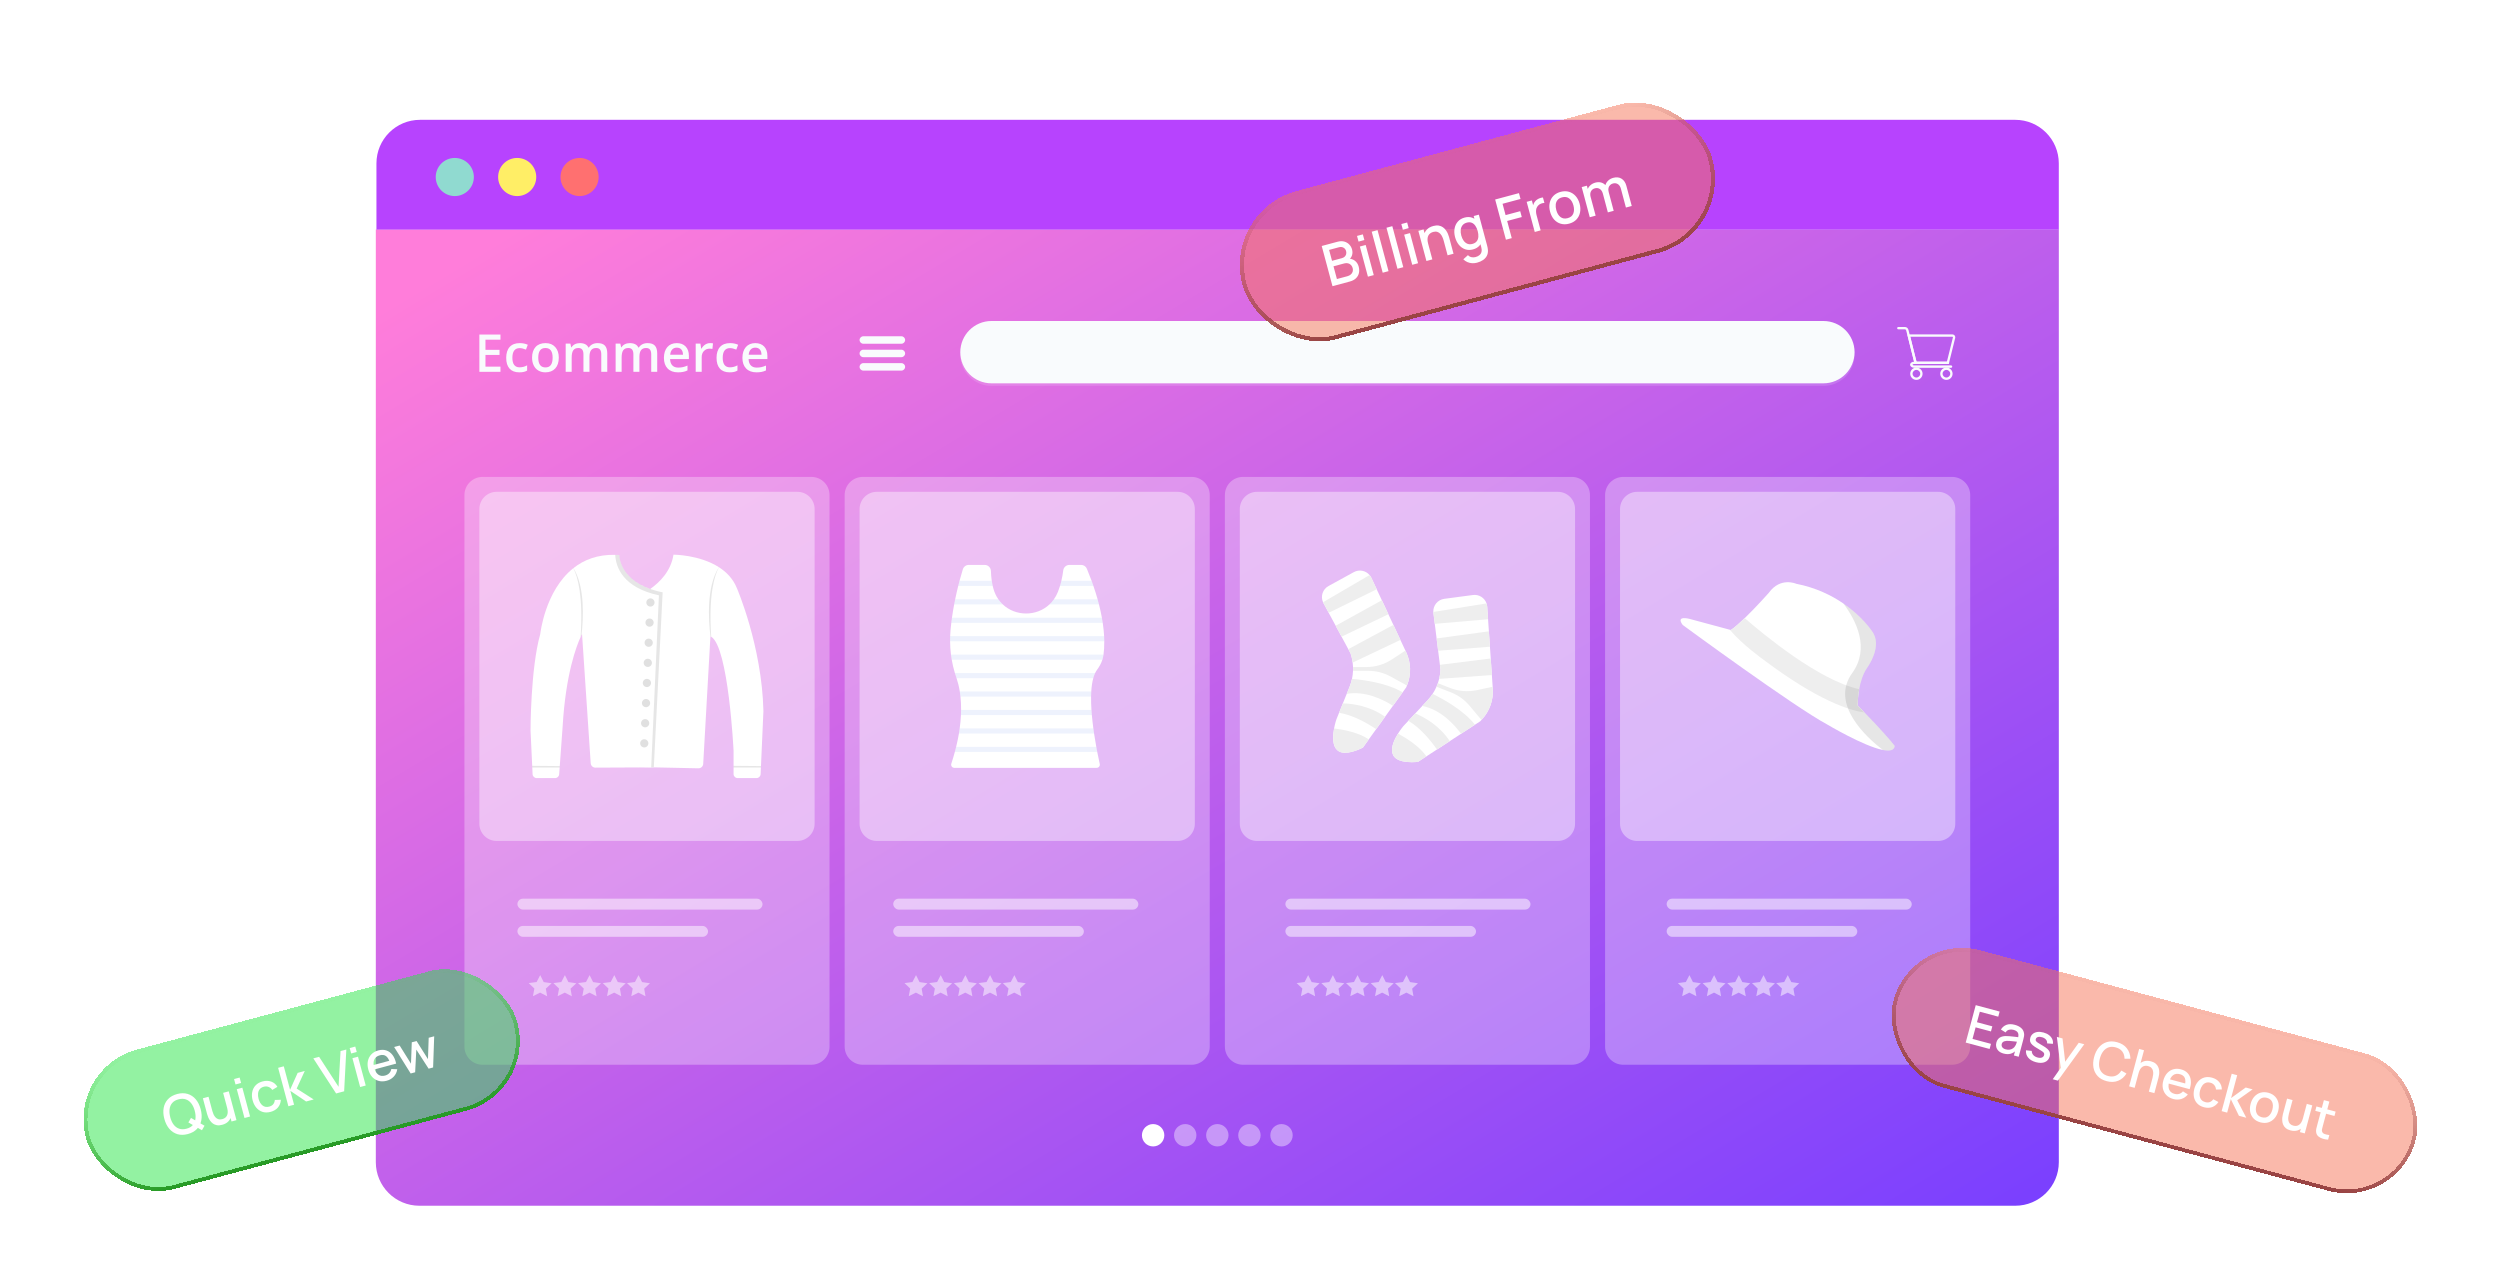 <?xml version="1.0" encoding="UTF-8"?> <svg xmlns="http://www.w3.org/2000/svg" width="459" height="234" viewBox="0 0 459 234" fill="none"><path d="M378 42.115H69V213.375C69 217.794 72.582 221.375 77 221.375H370C374.418 221.375 378 217.794 378 213.375V42.115Z" fill="url(#paint0_linear_2423_538)"></path><path d="M369.996 22H77.115C72.697 22 69.115 25.582 69.115 30V42.16H377.996V30C377.996 25.582 374.414 22 369.996 22Z" fill="#B743FE"></path><circle cx="83.5" cy="32.5" r="3.5" fill="#90DAD0"></circle><circle cx="94.955" cy="32.5" r="3.5" fill="#FFEE66"></circle><circle cx="106.41" cy="32.5" r="3.5" fill="#FF7070"></circle><path opacity="0.15" d="M334.77 70.849H182.038C178.875 70.849 176.312 68.287 176.312 65.127C176.312 61.966 178.877 59.404 182.038 59.404H334.77C337.933 59.404 340.496 61.967 340.496 65.127C340.496 68.288 337.932 70.849 334.77 70.849Z" fill="#F9FBFD"></path><path d="M334.77 70.379H182.038C178.875 70.379 176.312 67.817 176.312 64.657C176.312 61.496 178.877 58.935 182.038 58.935H334.77C337.933 58.935 340.496 61.497 340.496 64.657C340.496 67.818 337.932 70.379 334.77 70.379Z" fill="#F9FBFD"></path><path d="M329.999 62.957C329.999 62.957 329.663 63.738 329.999 64.384" stroke="#F9FBFD" stroke-width="0.97" stroke-miterlimit="10" stroke-linecap="round"></path><path d="M351.53 66.835H357.788L358.973 62.055C359.013 61.895 358.977 61.729 358.876 61.599C358.775 61.468 358.621 61.395 358.457 61.395H350.182L351.53 66.835ZM357.451 66.403H351.869L350.734 61.827H358.457C358.499 61.827 358.524 61.852 358.536 61.866C358.547 61.879 358.565 61.911 358.554 61.952L357.451 66.405V66.403Z" fill="#F9FBFD"></path><path d="M351.463 67.525H358.214C358.333 67.525 358.43 67.427 358.43 67.308C358.43 67.189 358.333 67.092 358.214 67.092H351.463C351.25 67.092 351.128 66.993 351.128 66.962C351.128 66.93 351.25 66.832 351.463 66.832H357.652C357.771 66.832 357.868 66.734 357.868 66.615C357.868 66.496 357.771 66.399 357.652 66.399H351.463C351.032 66.399 350.695 66.645 350.695 66.96C350.695 67.275 351.032 67.522 351.463 67.522V67.525Z" fill="#F9FBFD"></path><path d="M351.669 66.715C351.687 66.715 351.705 66.713 351.723 66.709C351.838 66.68 351.909 66.562 351.879 66.447L350.388 60.546C350.311 60.245 350.041 60.034 349.73 60.034H348.535C348.416 60.034 348.318 60.131 348.318 60.251C348.318 60.37 348.416 60.467 348.535 60.467H349.73C349.844 60.467 349.942 60.544 349.97 60.653L351.461 66.554C351.486 66.651 351.573 66.717 351.671 66.717L351.669 66.715Z" fill="#F9FBFD"></path><path d="M357.36 69.748C357.985 69.748 358.493 69.24 358.493 68.615C358.493 67.991 357.985 67.482 357.36 67.482C356.735 67.482 356.227 67.991 356.227 68.615C356.227 69.24 356.735 69.748 357.36 69.748ZM357.36 67.914C357.746 67.914 358.062 68.229 358.062 68.615C358.062 69.001 357.746 69.316 357.36 69.316C356.973 69.316 356.658 69.001 356.658 68.615C356.658 68.229 356.973 67.914 357.36 67.914Z" fill="#F9FBFD"></path><path d="M351.85 69.748C352.475 69.748 352.984 69.24 352.984 68.615C352.984 67.991 352.475 67.482 351.85 67.482C351.225 67.482 350.717 67.991 350.717 68.615C350.717 69.24 351.225 69.748 351.85 69.748ZM351.85 67.914C352.237 67.914 352.552 68.229 352.552 68.615C352.552 69.001 352.237 69.316 351.85 69.316C351.464 69.316 351.148 69.001 351.148 68.615C351.148 68.229 351.464 67.914 351.85 67.914Z" fill="#F9FBFD"></path><path d="M165.495 63.11H158.506C158.127 63.11 157.82 62.804 157.82 62.426C157.82 62.047 158.127 61.741 158.506 61.741H165.495C165.873 61.741 166.18 62.047 166.18 62.426C166.18 62.804 165.873 63.11 165.495 63.11Z" fill="#F9FBFD"></path><path d="M165.495 65.576H158.506C158.127 65.576 157.82 65.269 157.82 64.891C157.82 64.513 158.127 64.207 158.506 64.207H165.495C165.873 64.207 166.18 64.513 166.18 64.891C166.18 65.269 165.873 65.576 165.495 65.576Z" fill="#F9FBFD"></path><path d="M165.495 68.041H158.506C158.127 68.041 157.82 67.735 157.82 67.357C157.82 66.979 158.127 66.672 158.506 66.672H165.495C165.873 66.672 166.18 66.979 166.18 67.357C166.18 67.735 165.873 68.041 165.495 68.041Z" fill="#F9FBFD"></path><path d="M91.886 68.266H88.012V61.422H91.886V62.367H89.131V64.23H91.712V65.166H89.131V67.316H91.886V68.266Z" fill="#F9FBFD"></path><path d="M95.338 68.361C94.554 68.361 93.958 68.132 93.551 67.674C93.144 67.217 92.939 66.561 92.939 65.706C92.939 64.852 93.153 64.165 93.579 63.698C94.006 63.23 94.621 62.996 95.427 62.996C95.974 62.996 96.466 63.097 96.903 63.3L96.57 64.184C96.104 64.004 95.72 63.913 95.417 63.913C94.521 63.913 94.073 64.508 94.073 65.697C94.073 66.277 94.184 66.713 94.407 67.005C94.631 67.296 94.958 67.443 95.388 67.443C95.879 67.443 96.342 67.321 96.78 67.077V68.037C96.582 68.152 96.373 68.236 96.149 68.285C95.926 68.335 95.654 68.361 95.336 68.361H95.338Z" fill="#F9FBFD"></path><path d="M102.594 65.668C102.594 66.514 102.378 67.174 101.943 67.648C101.509 68.122 100.905 68.361 100.13 68.361C99.647 68.361 99.219 68.251 98.846 68.033C98.475 67.816 98.188 67.502 97.99 67.092C97.79 66.684 97.689 66.209 97.689 65.669C97.689 64.83 97.905 64.175 98.336 63.702C98.767 63.231 99.375 62.996 100.159 62.996C100.943 62.996 101.502 63.237 101.939 63.719C102.377 64.201 102.596 64.852 102.596 65.669L102.594 65.668ZM98.824 65.668C98.824 66.864 99.266 67.461 100.149 67.461C101.033 67.461 101.461 66.864 101.461 65.668C101.461 64.472 101.021 63.894 100.14 63.894C99.678 63.894 99.342 64.047 99.135 64.353C98.927 64.658 98.824 65.097 98.824 65.668Z" fill="#F9FBFD"></path><path d="M108.226 68.266H107.12V65.073C107.12 64.678 107.044 64.382 106.895 64.186C106.746 63.991 106.511 63.893 106.192 63.893C105.767 63.893 105.456 64.031 105.257 64.308C105.059 64.584 104.96 65.043 104.96 65.687V68.266H103.859V63.089H104.721L104.876 63.768H104.932C105.076 63.522 105.285 63.331 105.557 63.197C105.83 63.063 106.132 62.996 106.459 62.996C107.255 62.996 107.783 63.267 108.042 63.811H108.117C108.271 63.554 108.486 63.355 108.764 63.211C109.043 63.067 109.361 62.996 109.72 62.996C110.338 62.996 110.789 63.152 111.071 63.464C111.353 63.776 111.494 64.252 111.494 64.891V68.266H110.394V65.073C110.394 64.678 110.318 64.382 110.166 64.186C110.014 63.991 109.78 63.893 109.462 63.893C109.034 63.893 108.72 64.026 108.523 64.293C108.324 64.56 108.226 64.969 108.226 65.521V68.265V68.266Z" fill="#F9FBFD"></path><path d="M117.396 68.266H116.29V65.073C116.29 64.678 116.214 64.382 116.065 64.186C115.916 63.991 115.681 63.893 115.362 63.893C114.937 63.893 114.626 64.031 114.427 64.308C114.228 64.584 114.13 65.043 114.13 65.687V68.266H113.029V63.089H113.891L114.046 63.768H114.102C114.246 63.522 114.455 63.331 114.727 63.197C115 63.063 115.302 62.996 115.629 62.996C116.425 62.996 116.953 63.267 117.212 63.811H117.287C117.441 63.554 117.656 63.355 117.934 63.211C118.212 63.067 118.53 62.996 118.89 62.996C119.508 62.996 119.958 63.152 120.241 63.464C120.523 63.776 120.664 64.252 120.664 64.891V68.266H119.564V65.073C119.564 64.678 119.488 64.382 119.336 64.186C119.184 63.991 118.95 63.893 118.632 63.893C118.204 63.893 117.89 64.026 117.693 64.293C117.494 64.56 117.396 64.969 117.396 65.521V68.265V68.266Z" fill="#F9FBFD"></path><path d="M124.466 68.361C123.66 68.361 123.029 68.126 122.576 67.657C122.122 67.187 121.895 66.54 121.895 65.716C121.895 64.891 122.106 64.205 122.526 63.721C122.948 63.238 123.527 62.996 124.264 62.996C124.948 62.996 125.488 63.204 125.885 63.619C126.281 64.034 126.48 64.605 126.48 65.332V65.927H123.028C123.043 66.429 123.179 66.816 123.435 67.085C123.691 67.355 124.052 67.491 124.518 67.491C124.823 67.491 125.108 67.462 125.373 67.405C125.637 67.347 125.92 67.251 126.223 67.117V68.011C125.954 68.139 125.683 68.231 125.407 68.282C125.132 68.336 124.818 68.362 124.466 68.362V68.361ZM124.264 63.828C123.915 63.828 123.634 63.939 123.423 64.161C123.212 64.383 123.085 64.706 123.046 65.131H125.398C125.391 64.704 125.288 64.379 125.088 64.16C124.888 63.939 124.614 63.83 124.263 63.83L124.264 63.828Z" fill="#F9FBFD"></path><path d="M130.358 62.996C130.58 62.996 130.762 63.011 130.906 63.042L130.798 64.068C130.641 64.031 130.48 64.012 130.311 64.012C129.871 64.012 129.513 64.156 129.241 64.442C128.968 64.73 128.831 65.102 128.831 65.561V68.267H127.73V63.09H128.593L128.738 64.004H128.794C128.965 63.694 129.19 63.45 129.466 63.268C129.742 63.087 130.04 62.997 130.358 62.997V62.996Z" fill="#F9FBFD"></path><path d="M133.955 68.361C133.171 68.361 132.575 68.132 132.168 67.674C131.761 67.217 131.557 66.561 131.557 65.706C131.557 64.852 131.769 64.165 132.197 63.698C132.623 63.23 133.24 62.996 134.044 62.996C134.591 62.996 135.083 63.097 135.52 63.3L135.187 64.184C134.721 64.004 134.337 63.913 134.034 63.913C133.138 63.913 132.69 64.508 132.69 65.697C132.69 66.277 132.801 66.713 133.024 67.005C133.248 67.296 133.575 67.443 134.006 67.443C134.496 67.443 134.96 67.321 135.397 67.077V68.037C135.199 68.152 134.99 68.236 134.766 68.285C134.543 68.335 134.272 68.361 133.954 68.361H133.955Z" fill="#F9FBFD"></path><path d="M138.878 68.361C138.072 68.361 137.441 68.126 136.988 67.657C136.533 67.187 136.307 66.54 136.307 65.716C136.307 64.891 136.518 64.205 136.938 63.721C137.361 63.238 137.939 62.996 138.676 62.996C139.36 62.996 139.9 63.204 140.298 63.619C140.694 64.034 140.892 64.605 140.892 65.332V65.927H137.44C137.455 66.429 137.591 66.816 137.847 67.085C138.103 67.355 138.464 67.491 138.93 67.491C139.235 67.491 139.52 67.462 139.785 67.405C140.049 67.347 140.332 67.251 140.635 67.117V68.011C140.366 68.139 140.095 68.231 139.819 68.282C139.544 68.336 139.23 68.362 138.878 68.362V68.361ZM138.676 63.828C138.327 63.828 138.046 63.939 137.835 64.161C137.624 64.383 137.498 64.706 137.458 65.131H139.81C139.803 64.704 139.7 64.379 139.5 64.16C139.3 63.939 139.026 63.83 138.675 63.83L138.676 63.828Z" fill="#F9FBFD"></path><path opacity="0.3" d="M148.964 87.559H88.608C86.764 87.559 85.269 89.053 85.269 90.896V192.152C85.269 193.995 86.764 195.489 88.608 195.489H148.964C150.808 195.489 152.303 193.995 152.303 192.152V90.896C152.303 89.053 150.808 87.559 148.964 87.559Z" fill="white"></path><path opacity="0.3" d="M218.773 87.559H158.417C156.573 87.559 155.078 89.053 155.078 90.896V192.152C155.078 193.995 156.573 195.489 158.417 195.489H218.773C220.617 195.489 222.111 193.995 222.111 192.152V90.896C222.111 89.053 220.617 87.559 218.773 87.559Z" fill="white"></path><path opacity="0.3" d="M288.582 87.559H228.225C226.381 87.559 224.887 89.053 224.887 90.896V192.152C224.887 193.995 226.381 195.489 228.225 195.489H288.582C290.425 195.489 291.92 193.995 291.92 192.152V90.896C291.92 89.053 290.425 87.559 288.582 87.559Z" fill="white"></path><path opacity="0.3" d="M358.39 87.559H298.034C296.19 87.559 294.695 89.053 294.695 90.896V192.152C294.695 193.995 296.19 195.489 298.034 195.489H358.39C360.234 195.489 361.729 193.995 361.729 192.152V90.896C361.729 89.053 360.234 87.559 358.39 87.559Z" fill="white"></path><path opacity="0.4" d="M149.562 93.457V151.239C149.562 152.983 148.147 154.397 146.402 154.397H91.173C89.428 154.397 88.013 152.983 88.013 151.239V93.457C88.013 91.713 89.428 90.298 91.173 90.298H146.402C148.147 90.298 149.562 91.713 149.562 93.457Z" fill="white"></path><path opacity="0.4" d="M219.371 93.457V151.239C219.371 152.982 217.955 154.397 216.211 154.397H160.981C159.237 154.397 157.821 152.982 157.821 151.239V93.457C157.821 91.713 159.237 90.298 160.981 90.298H216.211C217.955 90.298 219.371 91.713 219.371 93.457Z" fill="white"></path><path opacity="0.4" d="M289.18 93.457V151.239C289.18 152.982 287.764 154.397 286.019 154.397H230.79C229.045 154.397 227.63 152.982 227.63 151.239V93.457C227.63 91.713 229.045 90.298 230.79 90.298H286.019C287.764 90.298 289.18 91.713 289.18 93.457Z" fill="white"></path><path opacity="0.4" d="M358.988 151.24V93.457C358.988 91.712 357.573 90.298 355.828 90.298H300.597C298.852 90.298 297.437 91.712 297.437 93.457V151.24C297.437 152.985 298.852 154.399 300.597 154.399H355.828C357.573 154.399 358.988 152.985 358.988 151.24Z" fill="white"></path><g opacity="0.5"><rect x="94.998" y="165" width="45" height="2" rx="1" fill="white"></rect><rect x="94.998" y="170" width="35" height="2" rx="1" fill="white"></rect><path d="M115.907 182.896L117.215 182.244L118.512 182.916L118.274 181.512L119.335 180.527L117.881 180.31L117.238 179.03L116.577 180.301L115.119 180.495L116.166 181.495L115.907 182.896Z" fill="white"></path><path d="M111.454 182.896L112.761 182.244L114.059 182.916L113.821 181.512L114.882 180.527L113.428 180.31L112.785 179.03L112.124 180.301L110.666 180.495L111.713 181.495L111.454 182.896Z" fill="white"></path><path d="M106.919 182.896L108.226 182.244L109.524 182.916L109.286 181.512L110.346 180.527L108.892 180.31L108.25 179.03L107.589 180.301L106.131 180.495L107.178 181.495L106.919 182.896Z" fill="white"></path><path d="M102.384 182.896L103.692 182.244L104.99 182.916L104.751 181.512L105.813 180.527L104.358 180.31L103.716 179.03L103.056 180.301L101.598 180.495L102.643 181.495L102.384 182.896Z" fill="white"></path><path d="M97.85 182.896L99.158 182.244L100.456 182.916L100.217 181.512L101.278 180.527L99.823 180.31L99.181 179.03L98.521 180.301L97.062 180.495L98.11 181.495L97.85 182.896Z" fill="white"></path><rect x="163.998" y="165" width="45" height="2" rx="1" fill="white"></rect><rect x="163.998" y="170" width="35" height="2" rx="1" fill="white"></rect><path d="M184.907 182.896L186.215 182.244L187.512 182.916L187.274 181.512L188.335 180.527L186.881 180.31L186.238 179.03L185.577 180.301L184.119 180.495L185.166 181.495L184.907 182.896Z" fill="white"></path><path d="M180.454 182.896L181.761 182.244L183.059 182.916L182.821 181.512L183.882 180.527L182.428 180.31L181.785 179.03L181.124 180.301L179.666 180.495L180.713 181.495L180.454 182.896Z" fill="white"></path><path d="M175.919 182.896L177.226 182.244L178.524 182.916L178.286 181.512L179.346 180.527L177.892 180.31L177.25 179.03L176.589 180.301L175.131 180.495L176.178 181.495L175.919 182.896Z" fill="white"></path><path d="M171.384 182.896L172.692 182.244L173.99 182.916L173.751 181.512L174.813 180.527L173.358 180.31L172.716 179.03L172.056 180.301L170.598 180.495L171.643 181.495L171.384 182.896Z" fill="white"></path><path d="M166.851 182.896L168.158 182.244L169.456 182.916L169.217 181.512L170.278 180.527L168.823 180.31L168.181 179.03L167.521 180.301L166.062 180.495L167.11 181.495L166.851 182.896Z" fill="white"></path><rect x="235.998" y="165" width="45" height="2" rx="1" fill="white"></rect><rect x="235.998" y="170" width="35" height="2" rx="1" fill="white"></rect><path d="M256.907 182.896L258.215 182.244L259.512 182.916L259.274 181.512L260.335 180.527L258.881 180.31L258.238 179.03L257.577 180.301L256.119 180.495L257.166 181.495L256.907 182.896Z" fill="white"></path><path d="M252.454 182.896L253.761 182.244L255.059 182.916L254.821 181.512L255.882 180.527L254.428 180.31L253.785 179.03L253.124 180.301L251.666 180.495L252.713 181.495L252.454 182.896Z" fill="white"></path><path d="M247.919 182.896L249.226 182.244L250.524 182.916L250.286 181.512L251.346 180.527L249.892 180.31L249.25 179.03L248.589 180.301L247.131 180.495L248.178 181.495L247.919 182.896Z" fill="white"></path><path d="M243.384 182.896L244.692 182.244L245.99 182.916L245.751 181.512L246.813 180.527L245.358 180.31L244.716 179.03L244.056 180.301L242.598 180.495L243.643 181.495L243.384 182.896Z" fill="white"></path><path d="M238.851 182.896L240.158 182.244L241.456 182.916L241.217 181.512L242.278 180.527L240.823 180.31L240.181 179.03L239.521 180.301L238.062 180.495L239.11 181.495L238.851 182.896Z" fill="white"></path><rect x="305.998" y="165" width="45" height="2" rx="1" fill="white"></rect><rect x="305.998" y="170" width="35" height="2" rx="1" fill="white"></rect><path d="M326.907 182.896L328.215 182.244L329.512 182.916L329.274 181.512L330.335 180.527L328.881 180.31L328.238 179.03L327.577 180.301L326.119 180.495L327.166 181.495L326.907 182.896Z" fill="white"></path><path d="M322.454 182.896L323.761 182.244L325.059 182.916L324.821 181.512L325.882 180.527L324.428 180.31L323.785 179.03L323.124 180.301L321.666 180.495L322.713 181.495L322.454 182.896Z" fill="white"></path><path d="M317.919 182.896L319.226 182.244L320.524 182.916L320.286 181.512L321.346 180.527L319.892 180.31L319.25 179.03L318.589 180.301L317.131 180.495L318.178 181.495L317.919 182.896Z" fill="white"></path><path d="M313.384 182.896L314.692 182.244L315.99 182.916L315.751 181.512L316.813 180.527L315.358 180.31L314.716 179.03L314.056 180.301L312.598 180.495L313.643 181.495L313.384 182.896Z" fill="white"></path><path d="M308.851 182.896L310.158 182.244L311.456 182.916L311.217 181.512L312.278 180.527L310.823 180.31L310.181 179.03L309.521 180.301L308.062 180.495L309.11 181.495L308.851 182.896Z" fill="white"></path></g><path d="M258.354 125.773L258.316 125.866L258.186 126.193L257.524 127.112L255.748 129.582L254.302 131.592L252.663 133.873L251.313 135.748L250.214 137.275C244.488 140.012 244.485 136.137 244.937 133.737C245.114 132.795 245.362 132.08 245.362 132.08L245.854 130.861L246.55 129.137L247.256 127.39L247.774 126.108C247.969 125.63 248.12 125.138 248.225 124.64C248.331 124.151 248.394 123.658 248.414 123.161C248.425 122.931 248.425 122.698 248.418 122.468C248.407 122.192 248.385 121.917 248.348 121.642C248.276 121.077 248.147 120.516 247.966 119.969L247.962 119.957L247.544 119.183L246.308 116.89L245.228 114.884L243.945 112.506L242.987 110.727C242.96 110.675 242.932 110.621 242.909 110.568C242.422 109.475 242.849 108.177 243.914 107.593L248.561 105.044C249.555 104.499 250.761 104.756 251.451 105.58C251.583 105.732 251.694 105.903 251.782 106.095L252.763 108.189L253.706 110.202L254.906 112.77L255.823 114.728L257.114 117.486L258.031 119.445L258.18 119.761C259.067 121.654 259.13 123.83 258.352 125.773H258.354Z" fill="white"></path><path d="M258.354 125.773L258.316 125.866L255.349 124.228C254.084 123.53 252.663 123.162 251.217 123.162H248.414C248.425 122.932 248.425 122.7 248.418 122.469H250.867C252.532 122.469 254.162 121.983 255.554 121.07L258.032 119.444L258.182 119.76C259.068 121.653 259.131 123.83 258.353 125.772L258.354 125.773Z" fill="#EEEEEE"></path><path d="M257.118 117.487L248.349 121.645C248.277 121.081 248.148 120.519 247.967 119.972L247.963 119.96L247.545 119.186L255.827 114.728L257.118 117.487Z" fill="#EEEEEE"></path><path d="M254.91 112.771L246.309 116.892L245.23 114.886L253.708 110.203L254.91 112.771Z" fill="#EEEEEE"></path><path d="M252.767 108.188L243.948 112.506L242.99 110.727C242.963 110.675 242.935 110.622 242.912 110.568L251.456 105.579C251.587 105.731 251.698 105.902 251.786 106.094L252.767 108.188Z" fill="#EEEEEE"></path><path d="M257.526 127.114L255.749 129.583C253.869 128.389 250.624 126.808 247.258 127.392L247.776 126.11C247.97 125.632 248.121 125.14 248.227 124.642C250.474 124.833 254.663 125.409 257.526 127.112V127.114Z" fill="#EEEEEE"></path><path d="M254.303 131.594L252.664 133.874C250.928 132.714 248.366 131.275 245.855 130.863L246.552 129.138C248.472 129.19 251.505 129.635 254.303 131.594Z" fill="#EEEEEE"></path><path d="M251.316 135.751L250.216 137.278C244.49 140.015 244.488 136.14 244.94 133.74C246.826 133.977 249.487 134.52 251.316 135.751Z" fill="#EEEEEE"></path><path d="M272.064 132.106L271.994 132.18L271.754 132.439L270.805 133.058L268.256 134.719L266.181 136.073L263.828 137.608L261.891 138.87L260.315 139.897C253.987 140.382 255.384 136.768 256.674 134.693C257.179 133.878 257.669 133.302 257.669 133.302L258.568 132.343L259.841 130.986L261.129 129.612L262.075 128.604C262.428 128.229 262.746 127.825 263.026 127.397C263.301 126.979 263.537 126.543 263.737 126.086C263.83 125.875 263.914 125.659 263.991 125.441C264.081 125.181 264.159 124.915 264.225 124.646C264.361 124.092 264.444 123.524 264.473 122.947V122.935L264.365 122.062L264.041 119.478L263.76 117.216L263.425 114.536L263.174 112.532C263.167 112.473 263.16 112.413 263.159 112.356C263.1 111.161 263.966 110.104 265.171 109.944L270.425 109.244C271.548 109.093 272.579 109.77 272.928 110.786C272.995 110.975 273.037 111.175 273.051 111.384L273.209 113.691L273.359 115.91L273.551 118.738L273.699 120.894L273.906 123.932L274.053 126.089L274.077 126.438C274.221 128.524 273.492 130.576 272.066 132.106H272.064Z" fill="white"></path><path d="M272.063 132.106L271.994 132.18L269.819 129.582C268.891 128.474 267.698 127.619 266.35 127.097L263.736 126.085C263.83 125.874 263.913 125.658 263.99 125.44L266.274 126.325C267.827 126.926 269.523 127.06 271.152 126.711L274.051 126.089L274.075 126.438C274.219 128.524 273.49 130.576 272.063 132.106Z" fill="#EEEEEE"></path><path d="M273.904 123.932L264.225 124.644C264.36 124.091 264.444 123.522 264.473 122.946V122.933L264.364 122.061L273.697 120.894L273.904 123.932Z" fill="#EEEEEE"></path><path d="M273.551 118.738L264.042 119.476L263.76 117.215L273.359 115.91L273.551 118.738Z" fill="#EEEEEE"></path><path d="M273.208 113.691L263.424 114.535L263.173 112.531C263.166 112.472 263.16 112.412 263.158 112.354L272.927 110.786C272.994 110.975 273.037 111.175 273.05 111.385L273.208 113.691Z" fill="#EEEEEE"></path><path d="M270.805 133.057L268.255 134.718C266.934 132.925 264.478 130.281 261.129 129.611L262.075 128.603C262.428 128.227 262.746 127.823 263.026 127.396C265.053 128.386 268.75 130.434 270.803 133.057H270.805Z" fill="#EEEEEE"></path><path d="M266.183 136.071L263.83 137.607C262.631 135.897 260.762 133.632 258.57 132.34L259.844 130.983C261.616 131.724 264.283 133.235 266.183 136.071Z" fill="#EEEEEE"></path><path d="M261.893 138.868L260.317 139.896C253.989 140.381 255.386 136.767 256.676 134.692C258.348 135.594 260.634 137.061 261.894 138.868H261.893Z" fill="#EEEEEE"></path><path d="M140.165 130.532L139.715 140.653L139.703 140.914L139.648 142.136C139.63 142.54 139.297 142.859 138.891 142.859H135.438C135.02 142.859 134.681 142.521 134.681 142.103V137.792C134.681 137.792 133.751 118.785 130.578 116.91C130.531 116.881 130.485 116.858 130.437 116.837C130.437 116.837 130.434 116.836 130.433 116.836L129.109 140.25C129.083 140.713 128.695 141.071 128.232 141.061L120.038 140.887L116.18 140.805L116.659 109.645C116.659 109.645 117.926 109.167 119.387 108.134C121.15 106.888 123.199 104.835 123.649 101.838C123.649 101.838 128.407 101.838 131.994 104.138C131.998 104.138 132.002 104.142 132.006 104.146C133.396 105.039 134.609 106.28 135.298 108.001C135.298 108.001 139.889 118.616 140.163 130.532H140.165Z" fill="white"></path><path d="M121.664 108.755L120.04 140.887L119.56 140.89L109.316 140.938C108.861 140.941 108.484 140.589 108.454 140.135L106.863 116.425C106.863 116.425 106.828 116.485 106.767 116.606C106.723 116.695 106.664 116.814 106.594 116.969C105.864 118.56 103.856 123.721 103.299 133.409L102.774 140.653L102.755 140.915L102.665 142.158C102.636 142.554 102.307 142.859 101.91 142.859H98.538C98.134 142.859 97.801 142.542 97.783 142.139L97.726 140.915L97.712 140.605L97.406 134.094C97.406 134.094 97.406 122.725 99.188 116.425C99.188 116.425 100.033 108.467 105.262 104.32C105.27 104.312 105.278 104.306 105.287 104.301C107.2 102.787 109.7 101.787 112.956 101.869C113.205 101.875 113.457 101.887 113.715 101.906C113.715 101.906 113.605 106.081 119.389 108.134C120.065 108.373 120.82 108.584 121.664 108.755Z" fill="white"></path><path opacity="0.1" d="M106.766 116.605C106.722 116.694 106.663 116.814 106.593 116.968C107.098 109.456 106.076 105.908 105.261 104.32C105.19 104.178 105.12 104.054 105.053 103.943C105.135 104.059 105.212 104.178 105.286 104.3C107.413 107.767 107.125 113.505 106.766 116.605Z" fill="black"></path><path opacity="0.1" d="M132.007 104.146C131.184 105.639 130.065 109.15 130.579 116.91C130.533 116.881 130.486 116.857 130.438 116.837C130.063 113.752 129.698 107.671 131.995 104.137C132.035 104.072 132.079 104.007 132.124 103.943C132.086 104.006 132.047 104.073 132.007 104.146Z" fill="black"></path><path opacity="0.1" d="M121.663 108.755L120.039 140.887L119.559 140.89L120.978 109.303C114.335 107.863 113.077 104.128 112.955 101.87C113.205 101.875 113.457 101.887 113.714 101.907C113.714 101.907 113.577 107.111 121.663 108.755Z" fill="black"></path><path opacity="0.1" d="M102.775 140.653L102.756 140.915H97.727L97.713 140.605L102.775 140.653Z" fill="black"></path><path opacity="0.1" d="M139.716 140.653L139.704 140.914H134.684V140.606L139.716 140.653Z" fill="black"></path><path d="M120.173 110.649C120.155 111.064 119.803 111.387 119.386 111.368C118.971 111.35 118.648 110.998 118.667 110.582C118.685 110.167 119.037 109.843 119.453 109.863C119.869 109.88 120.192 110.232 120.173 110.649Z" fill="#E0E0E0"></path><path d="M120.011 114.344C119.993 114.759 119.641 115.082 119.224 115.063C118.809 115.045 118.486 114.693 118.505 114.277C118.523 113.862 118.875 113.539 119.291 113.558C119.707 113.576 120.03 113.928 120.011 114.344Z" fill="#E0E0E0"></path><path d="M119.851 118.038C119.833 118.453 119.481 118.777 119.064 118.758C118.649 118.74 118.325 118.388 118.345 117.971C118.362 117.556 118.715 117.233 119.131 117.252C119.546 117.27 119.87 117.622 119.851 118.038Z" fill="#E0E0E0"></path><path d="M119.689 121.732C119.671 122.147 119.319 122.471 118.902 122.451C118.487 122.434 118.163 122.082 118.182 121.665C118.2 121.25 118.552 120.927 118.969 120.946C119.384 120.964 119.708 121.316 119.689 121.732Z" fill="#E0E0E0"></path><path d="M119.525 125.428C119.507 125.843 119.155 126.166 118.738 126.147C118.323 126.129 117.999 125.777 118.018 125.361C118.036 124.946 118.388 124.622 118.805 124.641C119.22 124.659 119.544 125.011 119.525 125.428Z" fill="#E0E0E0"></path><path d="M119.364 129.121C119.347 129.536 118.994 129.86 118.578 129.841C118.162 129.823 117.839 129.471 117.858 129.054C117.876 128.639 118.228 128.316 118.645 128.335C119.06 128.353 119.384 128.705 119.364 129.121Z" fill="#E0E0E0"></path><path d="M119.202 132.817C119.184 133.232 118.832 133.555 118.416 133.536C118 133.518 117.677 133.166 117.696 132.75C117.714 132.335 118.066 132.011 118.483 132.031C118.898 132.048 119.221 132.4 119.202 132.817Z" fill="#E0E0E0"></path><path d="M119.04 136.511C119.022 136.926 118.67 137.249 118.254 137.23C117.838 137.212 117.515 136.86 117.534 136.444C117.552 136.029 117.904 135.706 118.321 135.725C118.736 135.743 119.059 136.095 119.04 136.511Z" fill="#E0E0E0"></path><path d="M202.609 120.185C202.609 120.185 202.607 120.196 202.607 120.201C202.564 120.518 202.492 120.826 202.396 121.126C202.181 121.784 201.847 122.399 201.429 122.96C201.295 123.14 201.175 123.346 201.067 123.571C200.933 123.853 200.819 124.169 200.726 124.511C200.528 125.222 200.412 126.054 200.358 126.958C200.339 127.264 200.328 127.578 200.324 127.899C200.313 128.683 200.339 129.508 200.391 130.345C200.412 130.657 200.437 130.971 200.465 131.286C200.537 132.106 200.631 132.931 200.738 133.732C200.779 134.05 200.824 134.365 200.872 134.673C201 135.54 201.14 136.366 201.277 137.119C201.337 137.448 201.396 137.763 201.454 138.06C201.634 138.992 201.8 139.757 201.915 140.269C201.996 140.632 201.719 140.978 201.347 140.978H175.213C174.818 140.978 174.538 140.59 174.66 140.213C174.906 139.47 175.12 138.753 175.306 138.06C175.395 137.74 175.473 137.427 175.549 137.119C175.76 136.265 175.927 135.448 176.058 134.673C176.11 134.353 176.16 134.039 176.201 133.732C176.321 132.865 176.396 132.05 176.431 131.286C176.446 130.963 176.456 130.65 176.457 130.345C176.467 129.45 176.422 128.637 176.342 127.899C176.306 127.57 176.265 127.255 176.217 126.958C176.06 125.982 175.845 125.169 175.621 124.511C175.61 124.476 175.597 124.44 175.586 124.405C175.49 124.128 175.399 123.85 175.314 123.571C175.072 122.765 174.88 121.949 174.739 121.124C174.684 120.812 174.639 120.498 174.597 120.183C174.497 119.372 174.443 118.556 174.437 117.737C174.433 117.423 174.437 117.111 174.451 116.796C174.464 116.402 174.488 116.006 174.525 115.613C174.562 115.188 174.607 114.766 174.659 114.35C174.696 114.034 174.739 113.72 174.781 113.409C174.9 112.564 175.037 111.743 175.184 110.963C175.246 110.641 175.309 110.329 175.37 110.022C175.553 109.14 175.745 108.315 175.93 107.576C176.012 107.244 176.094 106.93 176.171 106.635C176.408 105.748 176.623 105.025 176.779 104.521C176.929 104.043 177.37 103.717 177.872 103.717H180.789C181.413 103.717 181.914 104.214 181.934 104.836C181.953 105.484 182.005 106.081 182.086 106.633C182.135 106.962 182.193 107.277 182.261 107.574C182.297 107.729 182.335 107.88 182.374 108.026C182.579 108.782 182.893 109.447 183.289 110.02C183.53 110.368 183.802 110.683 184.096 110.961C186.434 113.176 190.296 113.223 192.692 110.961C192.988 110.683 193.261 110.368 193.503 110.02C193.794 109.611 194.042 109.153 194.245 108.645C194.387 108.286 194.512 107.926 194.618 107.574C194.718 107.252 194.8 106.936 194.871 106.633C195.046 105.895 195.149 105.232 195.212 104.721C195.282 104.147 195.77 103.716 196.347 103.716H198.493C198.956 103.716 199.374 103.997 199.551 104.424C199.868 105.185 200.156 105.924 200.417 106.633C200.533 106.954 200.645 107.266 200.749 107.574C201.045 108.429 201.299 109.245 201.517 110.02C201.607 110.341 201.692 110.655 201.769 110.961C201.992 111.828 202.168 112.643 202.306 113.408C202.366 113.731 202.417 114.043 202.462 114.349C202.597 115.243 202.675 116.057 202.716 116.795C202.732 117.123 202.742 117.436 202.745 117.736C202.755 118.711 202.694 119.523 202.605 120.182L202.609 120.185Z" fill="white"></path><path d="M182.261 107.578H175.93C176.012 107.247 176.094 106.933 176.171 106.637H182.086C182.135 106.966 182.193 107.281 182.261 107.578Z" fill="#6F90EF" fill-opacity="0.12"></path><path d="M200.753 107.578H194.621C194.721 107.256 194.803 106.94 194.875 106.637H200.421C200.536 106.958 200.649 107.27 200.753 107.578Z" fill="#6F90EF" fill-opacity="0.12"></path><path d="M184.096 110.965H175.184C175.245 110.644 175.308 110.331 175.37 110.024H183.289C183.53 110.372 183.801 110.687 184.096 110.965Z" fill="#6F90EF" fill-opacity="0.12"></path><path d="M201.771 110.965H192.693C192.989 110.687 193.262 110.372 193.505 110.024H201.519C201.61 110.345 201.695 110.659 201.771 110.965Z" fill="#6F90EF" fill-opacity="0.12"></path><path d="M202.466 114.353H174.66C174.697 114.036 174.74 113.723 174.782 113.412H202.308C202.369 113.735 202.419 114.047 202.465 114.353H202.466Z" fill="#6F90EF" fill-opacity="0.12"></path><path d="M202.748 117.738H174.439C174.435 117.425 174.439 117.112 174.453 116.797H202.719C202.736 117.126 202.745 117.438 202.748 117.738Z" fill="#6F90EF" fill-opacity="0.12"></path><path d="M202.608 120.185C202.608 120.185 202.607 120.196 202.607 120.201C202.563 120.517 202.492 120.826 202.396 121.126H174.741C174.686 120.813 174.641 120.5 174.6 120.185H202.608Z" fill="#6F90EF" fill-opacity="0.12"></path><path d="M201.067 123.572C200.932 123.854 200.818 124.17 200.725 124.513H175.623C175.612 124.477 175.599 124.442 175.588 124.406C175.492 124.129 175.401 123.851 175.316 123.572H201.067Z" fill="#6F90EF" fill-opacity="0.12"></path><path d="M200.357 126.959C200.338 127.266 200.327 127.579 200.323 127.9H176.343C176.308 127.571 176.267 127.256 176.219 126.959H200.357Z" fill="#6F90EF" fill-opacity="0.12"></path><path d="M200.466 131.286H176.434C176.449 130.962 176.458 130.65 176.46 130.345H200.392C200.413 130.657 200.438 130.971 200.466 131.286Z" fill="#6F90EF" fill-opacity="0.12"></path><path d="M200.872 134.673H176.061C176.113 134.352 176.162 134.039 176.203 133.732H200.739C200.78 134.05 200.825 134.365 200.873 134.673H200.872Z" fill="#6F90EF" fill-opacity="0.12"></path><path d="M201.455 138.06H175.309C175.398 137.74 175.476 137.427 175.551 137.119H201.278C201.338 137.448 201.397 137.763 201.455 138.06Z" fill="#6F90EF" fill-opacity="0.12"></path><path d="M347.871 136.941C347.8 137.794 346.936 137.945 345.694 137.697C342.141 136.989 335.491 133.024 335.491 133.024C329.439 129.793 308.943 114.74 308.943 114.74C307.567 112.884 310.25 113.64 310.25 113.64L317.586 115.617L317.787 115.671C318.49 115.193 319.4 114.385 320.329 113.488C322.493 111.399 324.762 108.83 324.762 108.83C326.894 105.874 329.782 107.181 329.782 107.181C333.396 107.888 336.271 109.312 338.447 110.805C341.986 113.232 343.674 115.841 343.674 115.841C345.807 118.59 342.781 122.646 342.781 122.646C342.017 123.776 341.587 125.197 341.346 126.538C341.29 126.852 341.243 127.16 341.206 127.46C341.109 128.235 341.069 128.948 341.055 129.517C341.505 129.972 341.93 130.403 342.327 130.814C343.117 131.627 343.806 132.353 344.406 132.995C346.943 135.712 347.871 136.944 347.871 136.944V136.941Z" fill="white"></path><path d="M342.328 130.813C339.724 130.463 333.901 128.735 323.835 121.167C323.835 121.167 319.879 118.368 317.588 115.617L317.789 115.672C318.492 115.194 319.402 114.385 320.332 113.488C323.677 116.403 333.93 124.914 341.348 126.537C341.145 127.66 341.077 128.727 341.058 129.516C341.507 129.971 341.932 130.402 342.329 130.813H342.328Z" fill="#EEEEEE"></path><path opacity="0.1" d="M347.871 136.941C347.8 137.794 346.937 137.945 345.695 137.697C342.648 135.351 335.955 129.249 340.065 123.573C343.369 119.011 340.791 113.927 338.449 110.804C341.988 113.231 343.676 115.84 343.676 115.84C345.809 118.589 342.783 122.644 342.783 122.644C342.019 123.774 341.589 125.196 341.348 126.537C341.292 126.851 341.245 127.159 341.208 127.459C341.111 128.234 341.071 128.946 341.057 129.516C341.507 129.971 341.932 130.402 342.329 130.813C343.118 131.625 343.808 132.351 344.408 132.994C346.945 135.711 347.873 136.942 347.873 136.942L347.871 136.941Z" fill="black"></path><path d="M211.714 210.487C212.849 210.487 213.77 209.567 213.77 208.432C213.77 207.298 212.849 206.378 211.714 206.378C210.579 206.378 209.658 207.298 209.658 208.432C209.658 209.567 210.579 210.487 211.714 210.487Z" fill="white"></path><path opacity="0.4" d="M217.607 210.487C218.742 210.487 219.662 209.567 219.662 208.432C219.662 207.298 218.742 206.378 217.607 206.378C216.471 206.378 215.551 207.298 215.551 208.432C215.551 209.567 216.471 210.487 217.607 210.487Z" fill="white"></path><path opacity="0.4" d="M223.501 210.487C224.636 210.487 225.557 209.567 225.557 208.432C225.557 207.298 224.636 206.378 223.501 206.378C222.366 206.378 221.445 207.298 221.445 208.432C221.445 209.567 222.366 210.487 223.501 210.487Z" fill="white"></path><path opacity="0.4" d="M229.394 210.487C230.529 210.487 231.449 209.567 231.449 208.432C231.449 207.298 230.529 206.378 229.394 206.378C228.258 206.378 227.338 207.298 227.338 208.432C227.338 209.567 228.258 210.487 229.394 210.487Z" fill="white"></path><path opacity="0.4" d="M235.286 210.487C236.422 210.487 237.342 209.567 237.342 208.432C237.342 207.298 236.422 206.378 235.286 206.378C234.151 206.378 233.23 207.298 233.23 208.432C233.23 209.567 234.151 210.487 235.286 210.487Z" fill="white"></path><g filter="url(#filter0_bd_2423_538)"><rect x="224.48" y="23.555" width="89.311" height="28.155" rx="14.078" transform="rotate(-15 224.48 23.555)" fill="#F67558" fill-opacity="0.5" shape-rendering="crispEdges"></rect><rect x="224.945" y="23.823" width="88.553" height="27.398" rx="13.699" transform="rotate(-15 224.945 23.823)" stroke="url(#paint1_linear_2423_538)" stroke-width="0.758" shape-rendering="crispEdges"></rect><path d="M244.644 37.386L242.667 30.008L245.567 29.23C246.035 29.105 246.454 29.096 246.823 29.202C247.192 29.308 247.497 29.491 247.739 29.752C247.98 30.01 248.146 30.306 248.235 30.641C248.344 31.047 248.337 31.423 248.213 31.767C248.093 32.111 247.878 32.38 247.568 32.577L247.49 32.329C247.993 32.319 248.416 32.449 248.759 32.719C249.102 32.986 249.333 33.343 249.453 33.791C249.569 34.225 249.583 34.625 249.495 34.993C249.41 35.36 249.226 35.678 248.943 35.948C248.663 36.214 248.289 36.409 247.821 36.534L244.644 37.386ZM245.457 36.075L247.384 35.559C247.626 35.494 247.831 35.389 247.998 35.246C248.168 35.102 248.284 34.929 248.348 34.729C248.414 34.525 248.415 34.303 248.351 34.064C248.291 33.842 248.188 33.656 248.042 33.504C247.897 33.349 247.719 33.245 247.507 33.192C247.298 33.134 247.07 33.139 246.824 33.205L244.831 33.739L245.457 36.075ZM244.561 32.729L246.359 32.247C246.557 32.194 246.725 32.107 246.861 31.987C246.999 31.862 247.094 31.712 247.146 31.537C247.201 31.357 247.199 31.16 247.142 30.945C247.065 30.658 246.906 30.448 246.665 30.315C246.425 30.181 246.144 30.158 245.823 30.244L244.024 30.726L244.561 32.729ZM249.426 29.202L249.147 28.162L250.218 27.875L250.497 28.915L249.426 29.202ZM251.151 35.642L249.669 30.108L250.74 29.822L252.222 35.355L251.151 35.642ZM253.863 34.915L251.845 27.384L252.916 27.097L254.934 34.629L253.863 34.915ZM256.575 34.189L254.557 26.657L255.628 26.37L257.646 33.902L256.575 34.189ZM257.562 27.022L257.283 25.982L258.354 25.695L258.632 26.735L257.562 27.022ZM259.287 33.462L257.805 27.928L258.875 27.642L260.358 33.175L259.287 33.462ZM265.78 31.722L265.051 29.002C264.994 28.786 264.916 28.571 264.818 28.356C264.722 28.136 264.597 27.943 264.443 27.775C264.292 27.607 264.108 27.488 263.891 27.418C263.678 27.347 263.425 27.351 263.131 27.429C262.94 27.481 262.767 27.562 262.614 27.672C262.46 27.779 262.336 27.921 262.244 28.095C262.155 28.269 262.104 28.481 262.09 28.73C262.08 28.978 262.118 29.266 262.206 29.594L261.473 29.521C261.338 29.019 261.314 28.552 261.399 28.119C261.484 27.682 261.673 27.309 261.967 27C262.261 26.69 262.658 26.469 263.156 26.335C263.539 26.233 263.876 26.208 264.169 26.262C264.462 26.315 264.715 26.421 264.93 26.579C265.147 26.734 265.329 26.917 265.478 27.13C265.627 27.343 265.746 27.558 265.838 27.775C265.929 27.992 265.997 28.186 266.043 28.357L266.867 31.431L265.78 31.722ZM261.892 32.764L260.409 27.231L261.367 26.974L261.795 28.573L261.923 28.538L262.978 32.473L261.892 32.764ZM271.181 33.076C270.884 33.155 270.583 33.187 270.278 33.169C269.977 33.151 269.688 33.082 269.41 32.963C269.134 32.846 268.885 32.677 268.664 32.454L269.519 31.687C269.701 31.891 269.918 32.017 270.17 32.067C270.421 32.117 270.67 32.109 270.916 32.043C271.22 31.962 271.465 31.837 271.651 31.671C271.837 31.507 271.957 31.303 272.008 31.058C272.063 30.813 272.047 30.532 271.958 30.215L271.543 28.668L271.672 28.634L270.566 24.509L271.514 24.255L273.037 29.937C273.076 30.084 273.108 30.226 273.134 30.361C273.159 30.497 273.176 30.636 273.185 30.776C273.206 31.169 273.138 31.517 272.981 31.819C272.827 32.12 272.596 32.376 272.286 32.587C271.98 32.798 271.612 32.96 271.181 33.076ZM270.44 30.638C269.925 30.776 269.445 30.768 269 30.612C268.559 30.456 268.177 30.185 267.854 29.799C267.534 29.409 267.299 28.937 267.151 28.384C267.002 27.827 266.971 27.303 267.059 26.811C267.146 26.315 267.343 25.891 267.651 25.537C267.962 25.18 268.377 24.931 268.896 24.792C269.418 24.652 269.892 24.662 270.316 24.823C270.742 24.98 271.105 25.254 271.404 25.646C271.706 26.038 271.932 26.51 272.08 27.063C272.228 27.617 272.269 28.138 272.203 28.628C272.136 29.119 271.959 29.541 271.67 29.897C271.38 30.249 270.97 30.497 270.44 30.638ZM270.33 29.63C270.681 29.536 270.946 29.375 271.123 29.148C271.3 28.922 271.401 28.648 271.424 28.326C271.448 28.005 271.409 27.653 271.306 27.271C271.204 26.888 271.06 26.564 270.876 26.299C270.694 26.032 270.473 25.847 270.21 25.741C269.951 25.635 269.654 25.627 269.319 25.716C268.964 25.811 268.695 25.977 268.513 26.212C268.331 26.448 268.223 26.728 268.189 27.052C268.158 27.375 268.191 27.717 268.288 28.079C268.386 28.445 268.53 28.762 268.719 29.029C268.91 29.293 269.14 29.482 269.409 29.597C269.681 29.71 269.988 29.722 270.33 29.63ZM276.487 28.853L274.51 21.475L278.881 20.304L279.168 21.375L275.868 22.259L276.425 24.34L279.11 23.62L279.398 24.696L276.714 25.415L277.558 28.567L276.487 28.853ZM281.781 27.435L280.298 21.901L281.251 21.646L281.611 22.988L281.431 22.85C281.452 22.654 281.497 22.468 281.567 22.292C281.636 22.112 281.729 21.955 281.847 21.821C281.96 21.681 282.094 21.561 282.25 21.461C282.409 21.356 282.577 21.274 282.756 21.215C282.933 21.153 283.11 21.115 283.285 21.101L283.554 22.105C283.36 22.106 283.155 22.146 282.939 22.226C282.726 22.305 282.543 22.429 282.39 22.598C282.246 22.758 282.145 22.931 282.085 23.119C282.029 23.306 282.006 23.505 282.014 23.715C282.022 23.922 282.055 24.134 282.114 24.353L282.862 27.145L281.781 27.435ZM288.088 25.91C287.534 26.058 287.021 26.062 286.548 25.922C286.075 25.781 285.668 25.522 285.329 25.144C284.992 24.762 284.747 24.284 284.593 23.71C284.439 23.133 284.416 22.596 284.524 22.098C284.631 21.597 284.856 21.171 285.197 20.819C285.538 20.465 285.98 20.214 286.523 20.069C287.076 19.921 287.589 19.917 288.063 20.057C288.536 20.198 288.942 20.456 289.281 20.834C289.621 21.212 289.867 21.686 290.019 22.256C290.174 22.834 290.198 23.373 290.09 23.874C289.985 24.371 289.763 24.798 289.424 25.156C289.083 25.511 288.638 25.762 288.088 25.91ZM287.817 24.9C288.347 24.759 288.694 24.475 288.858 24.05C289.025 23.621 289.033 23.125 288.882 22.561C288.727 21.984 288.471 21.559 288.112 21.285C287.755 21.007 287.316 20.938 286.793 21.078C286.435 21.174 286.161 21.335 285.973 21.562C285.783 21.784 285.671 22.054 285.635 22.371C285.598 22.685 285.63 23.03 285.731 23.406C285.887 23.986 286.144 24.415 286.504 24.692C286.864 24.969 287.302 25.039 287.817 24.9ZM298.518 22.95L297.599 19.501C297.492 19.101 297.306 18.818 297.042 18.651C296.777 18.48 296.477 18.439 296.142 18.529C295.937 18.584 295.762 18.682 295.617 18.824C295.474 18.961 295.375 19.137 295.319 19.354C295.266 19.566 295.277 19.812 295.352 20.092L294.765 19.969C294.654 19.581 294.644 19.218 294.736 18.878C294.832 18.538 295.007 18.248 295.261 18.008C295.514 17.764 295.825 17.593 296.194 17.494C296.792 17.334 297.303 17.389 297.727 17.66C298.151 17.931 298.442 18.363 298.601 18.957L299.589 22.663L298.518 22.95ZM291.883 24.728L290.4 19.195L291.353 18.939L291.782 20.538L291.905 20.505L292.959 24.44L291.883 24.728ZM295.203 23.838L294.29 20.409C294.182 20.006 293.995 19.718 293.728 19.544C293.465 19.369 293.163 19.327 292.822 19.419C292.484 19.509 292.241 19.699 292.095 19.987C291.953 20.274 291.932 20.606 292.032 20.981L291.432 20.791C291.335 20.429 291.336 20.082 291.434 19.752C291.532 19.422 291.708 19.135 291.961 18.892C292.214 18.648 292.529 18.476 292.904 18.375C293.297 18.27 293.654 18.264 293.976 18.357C294.297 18.447 294.568 18.621 294.792 18.88C295.018 19.138 295.184 19.463 295.289 19.856L296.274 23.552L295.203 23.838Z" fill="white"></path></g><g filter="url(#filter1_bd_2423_538)"><rect x="12.363" y="181.636" width="81.982" height="26.491" rx="13.245" transform="rotate(-15 12.363 181.636)" fill="#28E647" fill-opacity="0.5" shape-rendering="crispEdges"></rect><rect x="12.807" y="181.892" width="81.257" height="25.767" rx="12.883" transform="rotate(-15 12.807 181.892)" stroke="url(#paint2_linear_2423_538)" stroke-width="0.725" shape-rendering="crispEdges"></rect><path d="M37.08 193.02L34.585 191.588L35.066 190.756L37.55 192.19L37.08 193.02ZM34.494 193.718C33.789 193.907 33.147 193.914 32.568 193.74C31.988 193.563 31.492 193.234 31.08 192.753C30.671 192.271 30.369 191.666 30.173 190.937C29.978 190.209 29.937 189.534 30.051 188.912C30.167 188.289 30.433 187.758 30.847 187.318C31.26 186.874 31.82 186.558 32.525 186.369C33.227 186.181 33.868 186.176 34.448 186.353C35.03 186.526 35.525 186.854 35.934 187.335C36.344 187.817 36.646 188.423 36.841 189.151C37.036 189.879 37.077 190.554 36.964 191.176C36.85 191.798 36.585 192.331 36.169 192.776C35.755 193.216 35.196 193.53 34.494 193.718ZM34.233 192.743C34.734 192.616 35.12 192.395 35.389 192.081C35.661 191.763 35.826 191.38 35.884 190.93C35.941 190.477 35.898 189.981 35.753 189.442C35.609 188.903 35.4 188.455 35.125 188.098C34.85 187.738 34.516 187.49 34.123 187.354C33.732 187.217 33.287 187.214 32.786 187.344C32.285 187.472 31.898 187.693 31.625 188.007C31.355 188.321 31.192 188.704 31.135 189.157C31.078 189.61 31.12 190.106 31.261 190.646C31.402 191.186 31.61 191.636 31.885 191.996C32.159 192.353 32.493 192.6 32.887 192.736C33.284 192.871 33.732 192.874 34.233 192.743ZM40.795 192.024C40.429 192.122 40.107 192.146 39.827 192.095C39.547 192.044 39.304 191.944 39.096 191.797C38.891 191.645 38.717 191.468 38.575 191.264C38.433 191.061 38.319 190.855 38.231 190.648C38.144 190.44 38.079 190.254 38.035 190.091L37.248 187.152L38.286 186.873L38.983 189.475C39.038 189.681 39.111 189.888 39.203 190.098C39.297 190.304 39.416 190.488 39.56 190.649C39.708 190.808 39.884 190.922 40.088 190.99C40.295 191.057 40.539 191.053 40.819 190.978C41.002 190.929 41.168 190.853 41.315 190.751C41.462 190.645 41.578 190.509 41.663 190.343C41.751 190.175 41.8 189.973 41.81 189.736C41.823 189.498 41.788 189.222 41.704 188.909L42.405 188.978C42.533 189.458 42.557 189.907 42.477 190.324C42.395 190.738 42.214 191.093 41.932 191.389C41.651 191.685 41.272 191.896 40.795 192.024ZM42.506 191.413L42.097 189.885L41.974 189.918L40.966 186.155L42 185.878L43.417 191.169L42.506 191.413ZM43.239 184.617L42.973 183.622L43.997 183.348L44.263 184.342L43.239 184.617ZM44.889 190.775L43.472 185.484L44.495 185.21L45.913 190.501L44.889 190.775ZM49.687 189.647C49.145 189.792 48.652 189.795 48.209 189.654C47.765 189.514 47.385 189.261 47.07 188.894C46.758 188.526 46.528 188.074 46.382 187.54C46.239 186.993 46.214 186.484 46.308 186.01C46.401 185.534 46.606 185.125 46.925 184.784C47.243 184.444 47.67 184.202 48.205 184.058C48.783 183.903 49.315 183.915 49.8 184.093C50.289 184.27 50.666 184.591 50.93 185.055L49.99 185.622C49.809 185.352 49.581 185.167 49.305 185.066C49.032 184.96 48.746 184.947 48.449 185.027C48.113 185.117 47.858 185.271 47.686 185.489C47.512 185.703 47.41 185.962 47.379 186.264C47.348 186.567 47.378 186.895 47.469 187.248C47.619 187.793 47.861 188.2 48.196 188.471C48.534 188.741 48.945 188.811 49.428 188.682C49.758 188.593 50.005 188.447 50.167 188.242C50.331 188.034 50.429 187.773 50.461 187.46L51.565 187.427C51.531 187.989 51.351 188.462 51.027 188.847C50.702 189.228 50.255 189.495 49.687 189.647ZM52.948 188.615L51.063 181.56L52.102 181.281L53.257 185.592L54.651 182.488L55.954 182.139L54.468 185.373L57.597 187.37L56.206 187.743L53.309 185.788L53.992 188.336L52.948 188.615ZM61.709 186.268L57.526 179.828L58.589 179.543L62.157 185.04L62.523 178.489L63.586 178.204L63.184 185.873L61.709 186.268ZM64.472 178.928L64.205 177.933L65.229 177.659L65.496 178.653L64.472 178.928ZM66.122 185.086L64.704 179.795L65.728 179.52L67.146 184.811L66.122 185.086ZM71.003 183.935C70.477 184.076 69.984 184.086 69.524 183.964C69.067 183.838 68.672 183.599 68.34 183.247C68.01 182.891 67.772 182.44 67.626 181.895C67.471 181.316 67.444 180.786 67.546 180.304C67.651 179.821 67.867 179.411 68.194 179.075C68.52 178.739 68.941 178.502 69.457 178.364C69.996 178.219 70.489 178.222 70.935 178.372C71.38 178.519 71.758 178.797 72.067 179.208C72.38 179.618 72.602 180.145 72.733 180.789L71.709 181.063L71.609 180.691C71.438 180.078 71.199 179.656 70.891 179.423C70.587 179.19 70.203 179.135 69.739 179.259C69.227 179.397 68.885 179.662 68.713 180.054C68.542 180.447 68.538 180.948 68.701 181.559C68.857 182.14 69.107 182.557 69.451 182.807C69.794 183.055 70.209 183.114 70.695 182.983C71.015 182.898 71.272 182.752 71.465 182.546C71.661 182.336 71.788 182.078 71.846 181.772L72.936 181.821C72.857 182.35 72.643 182.801 72.295 183.174C71.946 183.544 71.516 183.798 71.003 183.935ZM68.446 181.937L68.232 181.139L72.009 180.127L72.223 180.925L68.446 181.937ZM75.398 182.6L72.363 177.737L73.378 177.47L75.458 180.804L75.602 176.875L76.484 176.638L78.574 179.969L78.708 176.042L79.718 175.772L79.519 181.496L78.695 181.717L76.434 178.216L76.222 182.379L75.398 182.6Z" fill="white"></path></g><g filter="url(#filter2_bd_2423_538)"><rect x="351.021" y="157" width="99.22" height="26.11" rx="13.055" transform="rotate(15 351.021 157)" fill="#F67558" fill-opacity="0.5" shape-rendering="crispEdges"></rect><rect x="351.271" y="157.432" width="98.515" height="25.404" rx="12.702" transform="rotate(15 351.271 157.432)" stroke="url(#paint3_linear_2423_538)" stroke-width="0.706" shape-rendering="crispEdges"></rect><path d="M360.904 177.305L362.744 170.436L367.133 171.612L366.881 172.552L363.49 171.643L362.973 173.57L365.792 174.325L365.541 175.265L362.721 174.51L362.153 176.632L365.544 177.541L365.292 178.481L360.904 177.305ZM367.855 179.321C367.473 179.219 367.172 179.063 366.952 178.854C366.733 178.642 366.588 178.402 366.516 178.134C366.449 177.864 366.453 177.589 366.528 177.309C366.598 177.048 366.705 176.831 366.85 176.659C366.995 176.486 367.177 176.356 367.394 176.268C367.613 176.177 367.866 176.123 368.153 176.108C368.4 176.103 368.675 176.113 368.978 176.14C369.281 176.167 369.597 176.2 369.927 176.241C370.261 176.283 370.59 176.323 370.917 176.363L370.501 176.466C370.616 176.064 370.61 175.742 370.484 175.501C370.362 175.256 370.086 175.077 369.657 174.962C369.386 174.889 369.121 174.887 368.861 174.953C368.602 175.017 368.389 175.181 368.223 175.447L367.369 174.911C367.615 174.504 367.951 174.217 368.377 174.052C368.806 173.887 369.318 173.884 369.913 174.044C370.374 174.167 370.753 174.354 371.051 174.604C371.353 174.852 371.537 175.168 371.605 175.551C371.643 175.741 371.646 175.933 371.615 176.126C371.584 176.318 371.539 176.523 371.481 176.739L370.631 179.911L369.749 179.675L370.064 178.497L370.195 178.695C369.876 179.033 369.526 179.254 369.143 179.359C368.764 179.462 368.335 179.45 367.855 179.321ZM368.25 178.552C368.533 178.628 368.789 178.644 369.019 178.6C369.25 178.553 369.448 178.468 369.614 178.345C369.78 178.223 369.904 178.082 369.988 177.924C370.083 177.786 370.159 177.622 370.216 177.433C370.277 177.245 370.323 177.093 370.353 176.979L370.646 177.185C370.318 177.149 370.02 177.115 369.753 177.084C369.485 177.053 369.241 177.029 369.021 177.01C368.805 176.99 368.609 176.984 368.433 176.991C368.283 177.002 368.146 177.027 368.02 177.064C367.897 177.103 367.791 177.161 367.702 177.24C367.616 177.319 367.554 177.427 367.518 177.564C367.482 177.697 367.482 177.83 367.518 177.963C367.555 178.092 367.633 178.208 367.752 178.312C367.871 178.415 368.037 178.495 368.25 178.552ZM373.803 180.91C373.176 180.742 372.703 180.467 372.383 180.084C372.063 179.702 371.925 179.248 371.971 178.721L373.034 178.837C373.026 179.122 373.116 179.372 373.303 179.589C373.494 179.804 373.761 179.958 374.105 180.05C374.416 180.133 374.677 180.135 374.886 180.054C375.098 179.975 375.234 179.824 375.294 179.601C375.328 179.471 375.325 179.357 375.282 179.261C375.244 179.162 375.136 179.05 374.959 178.924C374.781 178.798 374.505 178.627 374.13 178.41C373.719 178.177 373.4 177.961 373.174 177.76C372.952 177.558 372.809 177.354 372.745 177.149C372.684 176.942 372.688 176.713 372.755 176.462C372.839 176.15 372.994 175.901 373.222 175.713C373.449 175.525 373.73 175.407 374.063 175.36C374.399 175.314 374.769 175.345 375.173 175.453C375.567 175.559 375.902 175.715 376.177 175.922C376.452 176.128 376.655 176.372 376.784 176.652C376.915 176.929 376.958 177.225 376.914 177.541L375.844 177.453C375.875 177.196 375.811 176.969 375.653 176.773C375.494 176.577 375.259 176.431 374.947 176.334C374.648 176.24 374.39 176.225 374.172 176.289C373.954 176.35 373.819 176.479 373.766 176.677C373.736 176.791 373.745 176.897 373.793 176.996C373.845 177.095 373.965 177.209 374.152 177.337C374.339 177.466 374.621 177.635 374.997 177.845C375.4 178.072 375.71 178.288 375.928 178.493C376.147 178.695 376.285 178.904 376.343 179.121C376.405 179.335 376.4 179.574 376.329 179.838C376.193 180.347 375.9 180.696 375.45 180.886C375.004 181.076 374.455 181.084 373.803 180.91ZM376.881 184.04L378.606 181.593L378.405 182.398L377.64 176.268L378.68 176.546L379.215 181.266L378.91 181.184L381.656 177.344L382.668 177.615L377.831 184.295L376.881 184.04ZM386.773 184.39C386.086 184.206 385.541 183.9 385.138 183.471C384.735 183.04 384.477 182.521 384.364 181.914C384.253 181.308 384.293 180.651 384.483 179.942C384.673 179.233 384.967 178.643 385.366 178.174C385.767 177.706 386.25 177.387 386.813 177.217C387.378 177.045 388.003 177.051 388.69 177.235C389.482 177.447 390.084 177.823 390.495 178.362C390.909 178.903 391.127 179.539 391.149 180.271L390.065 180.272C390.06 179.756 389.922 179.315 389.652 178.95C389.385 178.585 388.98 178.33 388.436 178.184C387.949 178.054 387.515 178.055 387.131 178.187C386.748 178.32 386.421 178.561 386.15 178.911C385.882 179.262 385.678 179.7 385.537 180.224C385.394 180.748 385.35 181.229 385.406 181.667C385.466 182.106 385.629 182.478 385.894 182.784C386.163 183.092 386.541 183.31 387.027 183.441C387.571 183.586 388.05 183.568 388.463 183.386C388.881 183.201 389.221 182.888 389.482 182.447L390.42 182.99C390.035 183.613 389.528 184.055 388.899 184.316C388.274 184.577 387.565 184.602 386.773 184.39ZM394.529 186.315L395.208 183.782C395.262 183.582 395.299 183.372 395.32 183.153C395.346 182.931 395.335 182.717 395.288 182.51C395.244 182.304 395.152 182.122 395.01 181.965C394.871 181.808 394.665 181.694 394.391 181.62C394.213 181.573 394.037 181.558 393.862 181.575C393.687 181.59 393.522 181.646 393.366 181.744C393.214 181.843 393.074 181.99 392.947 182.184C392.823 182.379 392.72 182.63 392.638 182.935L392.081 182.535C392.206 182.067 392.404 181.679 392.674 181.37C392.945 181.057 393.272 180.845 393.653 180.732C394.034 180.62 394.457 180.626 394.921 180.75C395.277 180.845 395.561 180.983 395.772 181.162C395.983 181.341 396.138 181.545 396.237 181.772C396.341 181.998 396.403 182.231 396.423 182.471C396.444 182.712 396.44 182.941 396.413 183.159C396.385 183.376 396.35 183.565 396.308 183.724L395.541 186.586L394.529 186.315ZM390.909 185.345L392.749 178.476L393.641 178.715L392.648 182.421L392.767 182.453L391.92 185.616L390.909 185.345ZM399.03 187.674C398.518 187.537 398.098 187.305 397.769 186.979C397.445 186.65 397.228 186.256 397.119 185.797C397.015 185.336 397.033 184.84 397.176 184.309C397.326 183.746 397.562 183.286 397.883 182.929C398.207 182.573 398.588 182.332 399.027 182.208C399.466 182.084 399.937 182.089 400.439 182.223C400.964 182.364 401.378 182.606 401.681 182.95C401.985 183.29 402.168 183.709 402.229 184.206C402.293 184.704 402.224 185.256 402.02 185.863L401.023 185.596L401.12 185.233C401.274 184.634 401.278 184.161 401.132 183.815C400.99 183.47 400.692 183.237 400.241 183.116C399.742 182.982 399.324 183.039 398.989 183.287C398.653 183.534 398.405 183.955 398.246 184.55C398.094 185.116 398.102 185.589 398.27 185.968C398.439 186.343 398.76 186.595 399.234 186.722C399.545 186.805 399.833 186.807 400.096 186.728C400.364 186.646 400.596 186.49 400.794 186.26L401.689 186.832C401.365 187.24 400.965 187.516 400.49 187.662C400.016 187.804 399.529 187.808 399.03 187.674ZM397.846 184.744L398.055 183.967L401.733 184.952L401.524 185.73L397.846 184.744ZM404.641 189.178C404.113 189.036 403.696 188.799 403.391 188.464C403.085 188.13 402.888 187.732 402.801 187.268C402.717 186.806 402.743 186.314 402.88 185.792C403.025 185.261 403.253 184.819 403.562 184.466C403.872 184.11 404.245 183.865 404.679 183.733C405.113 183.6 405.591 183.604 406.113 183.744C406.676 183.894 407.118 184.163 407.441 184.549C407.767 184.937 407.928 185.39 407.925 185.911L406.856 185.931C406.835 185.616 406.733 185.348 406.549 185.129C406.37 184.907 406.136 184.757 405.847 184.679C405.519 184.592 405.229 184.598 404.978 184.697C404.727 184.794 404.515 184.962 404.342 185.202C404.168 185.441 404.034 185.733 403.939 186.075C403.8 186.607 403.805 187.069 403.956 187.46C404.11 187.853 404.422 188.112 404.893 188.238C405.214 188.324 405.493 188.32 405.729 188.227C405.97 188.131 406.18 187.959 406.359 187.71L407.306 188.22C407.003 188.677 406.621 188.989 406.161 189.155C405.701 189.319 405.195 189.326 404.641 189.178ZM407.893 189.896L409.739 183.028L410.75 183.299L409.625 187.497L412.312 185.558L413.581 185.898L410.754 187.901L412.42 191.109L411.066 190.746L409.574 187.688L408.909 190.168L407.893 189.896ZM415.007 191.955C414.492 191.817 414.076 191.581 413.76 191.248C413.444 190.914 413.237 190.516 413.139 190.054C413.045 189.589 413.07 189.09 413.213 188.555C413.357 188.018 413.589 187.574 413.908 187.223C414.228 186.869 414.607 186.63 415.046 186.505C415.486 186.378 415.959 186.382 416.464 186.517C416.979 186.655 417.395 186.891 417.711 187.225C418.028 187.558 418.234 187.956 418.332 188.419C418.43 188.881 418.407 189.378 418.265 189.909C418.121 190.446 417.889 190.892 417.569 191.246C417.254 191.598 416.875 191.839 416.435 191.97C415.995 192.097 415.519 192.092 415.007 191.955ZM415.259 191.016C415.752 191.148 416.163 191.081 416.494 190.815C416.828 190.546 417.065 190.15 417.206 189.625C417.35 189.088 417.341 188.625 417.179 188.237C417.021 187.848 416.699 187.587 416.212 187.457C415.878 187.367 415.583 187.37 415.326 187.465C415.069 187.556 414.853 187.722 414.677 187.961C414.501 188.196 414.366 188.489 414.272 188.839C414.128 189.38 414.136 189.845 414.297 190.236C414.458 190.627 414.779 190.887 415.259 191.016ZM420.526 193.429C420.17 193.334 419.886 193.196 419.675 193.017C419.464 192.838 419.307 192.635 419.204 192.41C419.105 192.182 419.045 191.948 419.024 191.708C419.004 191.467 419.007 191.238 419.035 191.02C419.062 190.803 419.097 190.614 419.14 190.455L419.907 187.593L420.918 187.864L420.239 190.397C420.186 190.597 420.146 190.808 420.121 191.03C420.1 191.249 420.111 191.462 420.155 191.668C420.201 191.875 420.294 192.056 420.433 192.213C420.575 192.37 420.783 192.485 421.056 192.559C421.234 192.606 421.41 192.623 421.585 192.608C421.76 192.59 421.924 192.532 422.076 192.433C422.232 192.335 422.372 192.189 422.496 191.994C422.623 191.799 422.727 191.549 422.809 191.244L423.367 191.644C423.241 192.111 423.043 192.501 422.772 192.814C422.502 193.123 422.176 193.334 421.795 193.447C421.413 193.559 420.991 193.553 420.526 193.429ZM422.266 193.747L422.665 192.259L422.546 192.227L423.527 188.563L424.534 188.833L423.154 193.985L422.266 193.747ZM427.439 195.133C427.098 195.11 426.773 195.052 426.464 194.959C426.155 194.866 425.893 194.731 425.677 194.554C425.462 194.377 425.325 194.152 425.265 193.881C425.211 193.638 425.208 193.405 425.257 193.183C425.311 192.959 425.375 192.707 425.45 192.427L426.67 187.872L427.672 188.14L426.464 192.648C426.409 192.855 426.362 193.035 426.325 193.188C426.29 193.342 426.289 193.48 426.321 193.601C426.383 193.829 426.534 193.991 426.774 194.086C427.019 194.179 427.316 194.246 427.666 194.289L427.439 195.133ZM425.085 189.839L425.299 189.038L428.82 189.981L428.605 190.783L425.085 189.839Z" fill="white"></path></g><defs><filter id="filter0_bd_2423_538" x="209.325" y="-14.716" width="123.866" height="95.777" filterUnits="userSpaceOnUse" color-interpolation-filters="sRGB"><feFlood flood-opacity="0" result="BackgroundImageFix"></feFlood><feGaussianBlur in="BackgroundImageFix" stdDeviation="7.578"></feGaussianBlur><feComposite in2="SourceAlpha" operator="in" result="effect1_backgroundBlur_2423_538"></feComposite><feColorMatrix in="SourceAlpha" type="matrix" values="0 0 0 0 0 0 0 0 0 0 0 0 0 0 0 0 0 0 127 0" result="hardAlpha"></feColorMatrix><feOffset dy="15.155"></feOffset><feGaussianBlur stdDeviation="7.578"></feGaussianBlur><feComposite in2="hardAlpha" operator="out"></feComposite><feColorMatrix type="matrix" values="0 0 0 0 0.306 0 0 0 0 0.349 0 0 0 0 0.412 0 0 0 0.27 0"></feColorMatrix><feBlend mode="normal" in2="effect1_backgroundBlur_2423_538" result="effect2_dropShadow_2423_538"></feBlend><feBlend mode="normal" in="SourceGraphic" in2="effect2_dropShadow_2423_538" result="shape"></feBlend></filter><filter id="filter1_bd_2423_538" x="-2.128" y="145.926" width="115.027" height="90.28" filterUnits="userSpaceOnUse" color-interpolation-filters="sRGB"><feFlood flood-opacity="0" result="BackgroundImageFix"></feFlood><feGaussianBlur in="BackgroundImageFix" stdDeviation="7.245"></feGaussianBlur><feComposite in2="SourceAlpha" operator="in" result="effect1_backgroundBlur_2423_538"></feComposite><feColorMatrix in="SourceAlpha" type="matrix" values="0 0 0 0 0 0 0 0 0 0 0 0 0 0 0 0 0 0 127 0" result="hardAlpha"></feColorMatrix><feOffset dy="14.491"></feOffset><feGaussianBlur stdDeviation="7.245"></feGaussianBlur><feComposite in2="hardAlpha" operator="out"></feComposite><feColorMatrix type="matrix" values="0 0 0 0 0.306 0 0 0 0 0.349 0 0 0 0 0.412 0 0 0 0.27 0"></feColorMatrix><feBlend mode="normal" in2="effect1_backgroundBlur_2423_538" result="effect2_dropShadow_2423_538"></feBlend><feBlend mode="normal" in="SourceGraphic" in2="effect2_dropShadow_2423_538" result="shape"></feBlend></filter><filter id="filter2_bd_2423_538" x="330.154" y="142.89" width="130.818" height="93.231" filterUnits="userSpaceOnUse" color-interpolation-filters="sRGB"><feFlood flood-opacity="0" result="BackgroundImageFix"></feFlood><feGaussianBlur in="BackgroundImageFix" stdDeviation="7.055"></feGaussianBlur><feComposite in2="SourceAlpha" operator="in" result="effect1_backgroundBlur_2423_538"></feComposite><feColorMatrix in="SourceAlpha" type="matrix" values="0 0 0 0 0 0 0 0 0 0 0 0 0 0 0 0 0 0 127 0" result="hardAlpha"></feColorMatrix><feOffset dy="14.11"></feOffset><feGaussianBlur stdDeviation="7.055"></feGaussianBlur><feComposite in2="hardAlpha" operator="out"></feComposite><feColorMatrix type="matrix" values="0 0 0 0 0.306 0 0 0 0 0.349 0 0 0 0 0.412 0 0 0 0.27 0"></feColorMatrix><feBlend mode="normal" in2="effect1_backgroundBlur_2423_538" result="effect2_dropShadow_2423_538"></feBlend><feBlend mode="normal" in="SourceGraphic" in2="effect2_dropShadow_2423_538" result="shape"></feBlend></filter><linearGradient id="paint0_linear_2423_538" x1="69" y1="57.21" x2="223.626" y2="314.244" gradientUnits="userSpaceOnUse"><stop stop-color="#FF7DDA"></stop><stop offset="1" stop-color="#793FFF"></stop></linearGradient><linearGradient id="paint1_linear_2423_538" x1="269.136" y1="23.555" x2="269.136" y2="51.711" gradientUnits="userSpaceOnUse"><stop stop-color="#994343" stop-opacity="0"></stop><stop offset="1" stop-color="#994343"></stop></linearGradient><linearGradient id="paint2_linear_2423_538" x1="53.354" y1="181.636" x2="53.354" y2="208.127" gradientUnits="userSpaceOnUse"><stop stop-color="#4ACA48" stop-opacity="0"></stop><stop offset="1" stop-color="#269924"></stop></linearGradient><linearGradient id="paint3_linear_2423_538" x1="400.632" y1="157" x2="400.632" y2="183.11" gradientUnits="userSpaceOnUse"><stop stop-color="#994343" stop-opacity="0"></stop><stop offset="1" stop-color="#994343"></stop></linearGradient></defs></svg> 